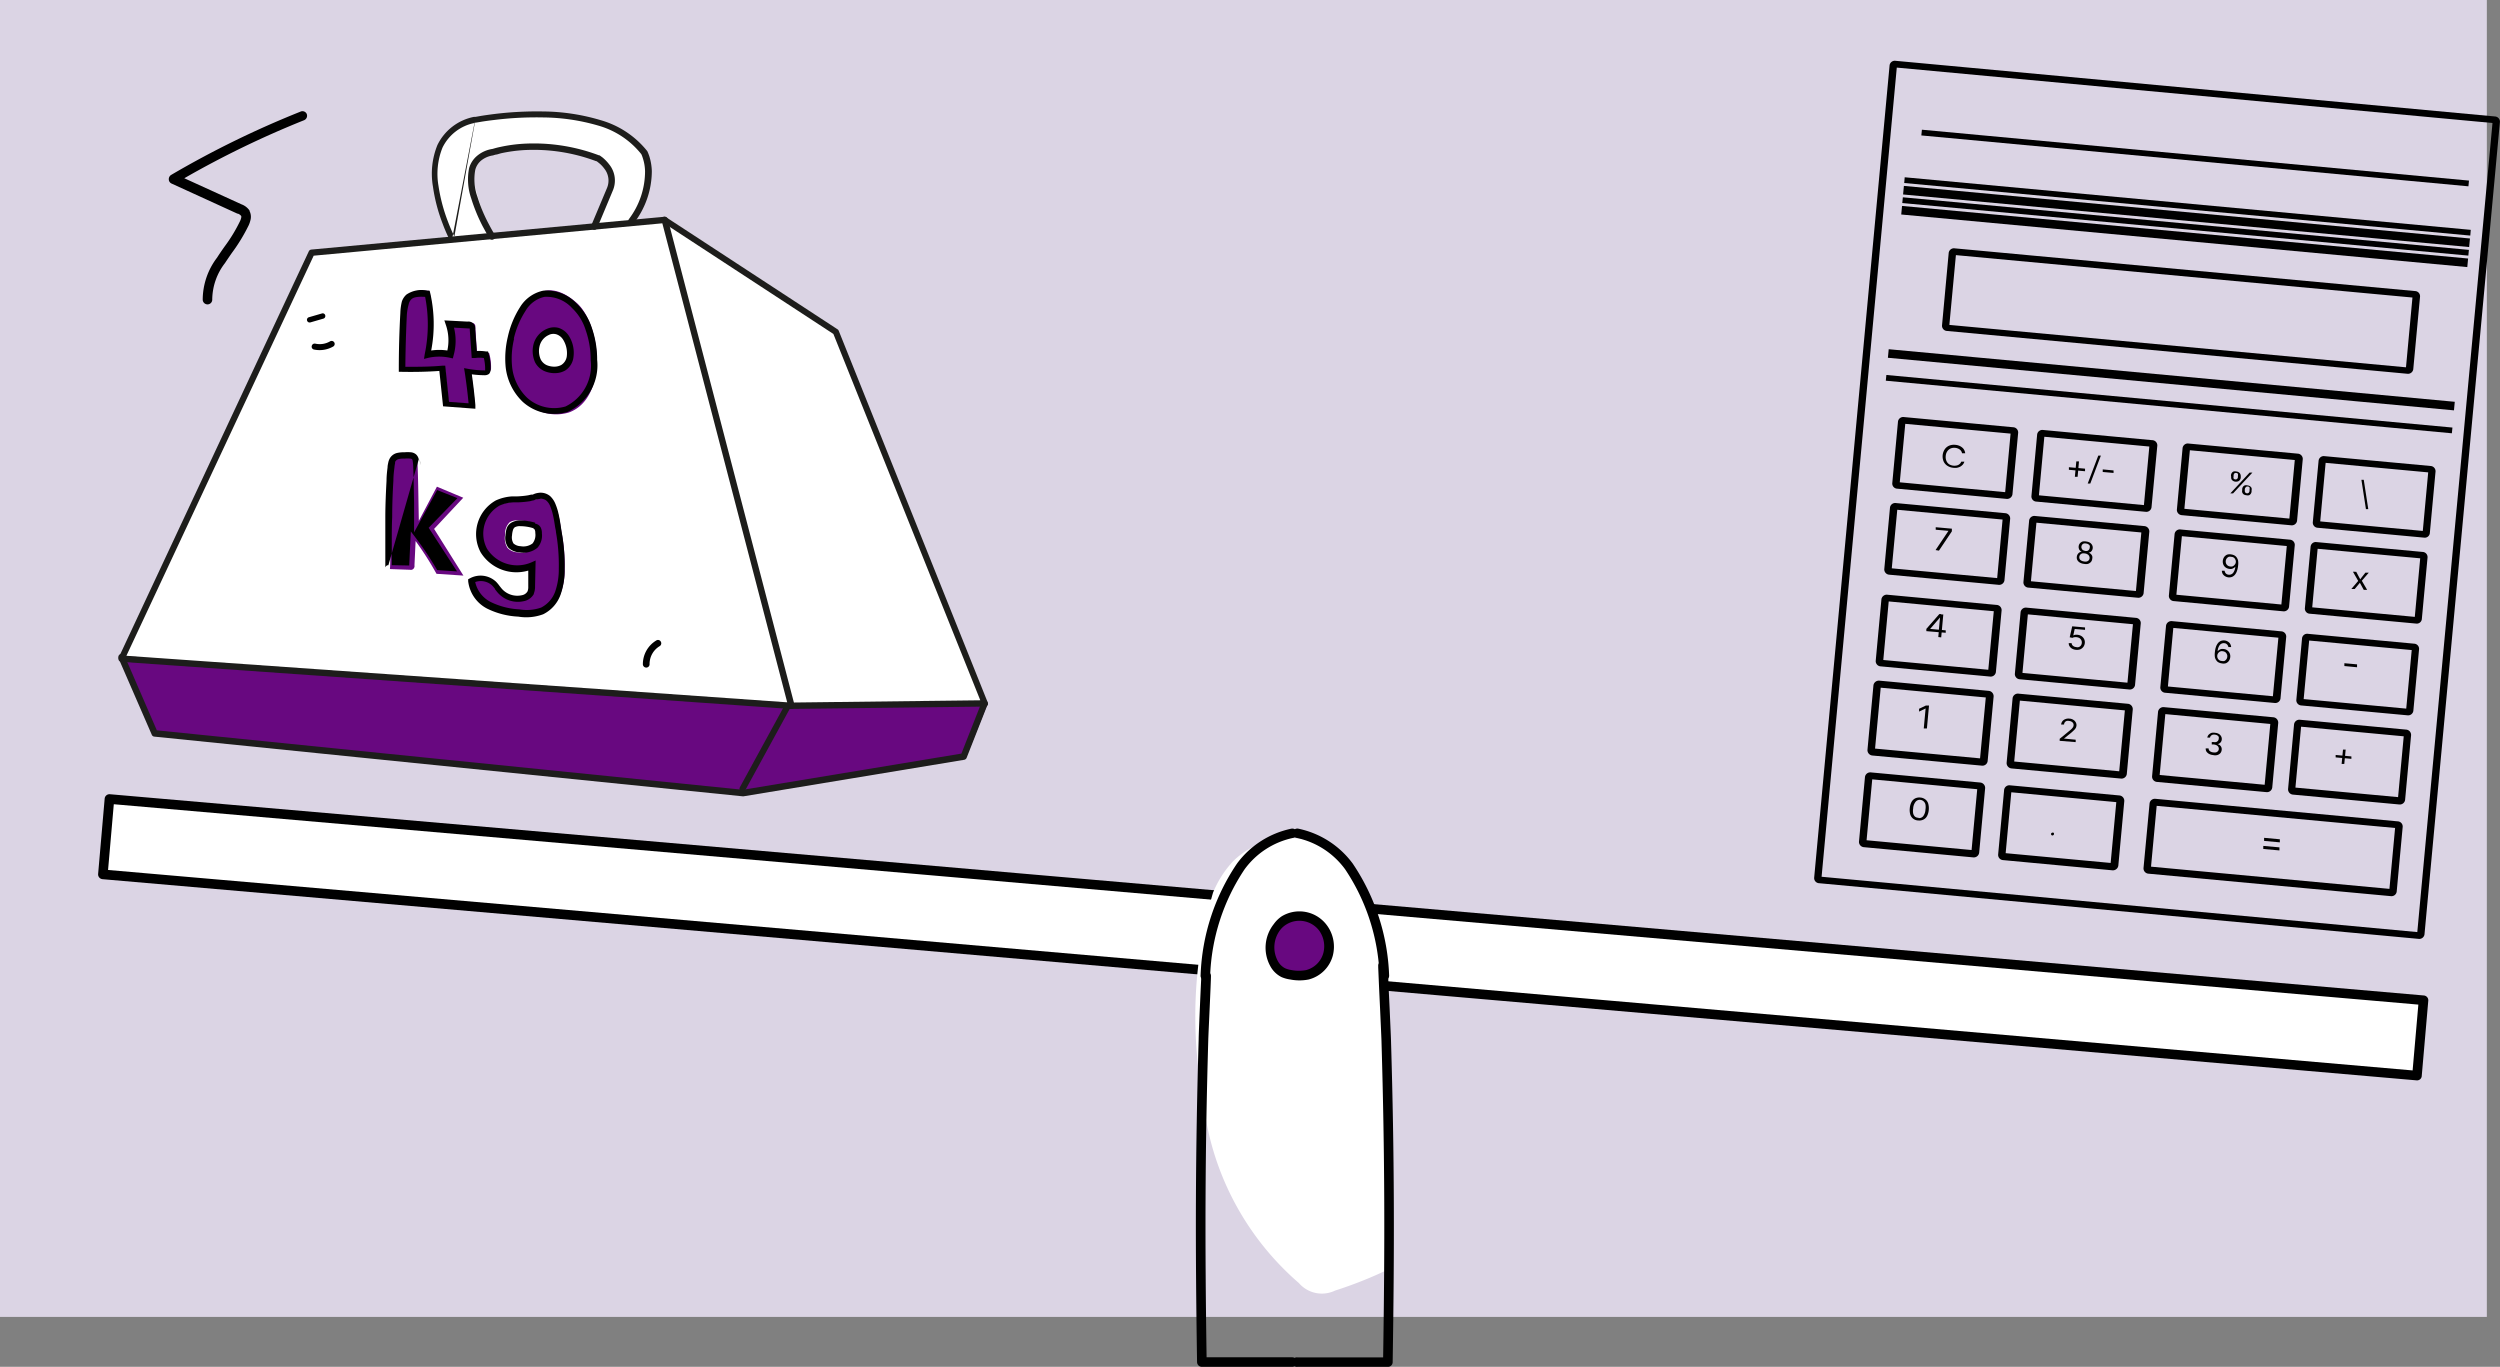 <svg xmlns="http://www.w3.org/2000/svg" width="30.955" height="16.924" viewBox="0 0 30.955 16.924">
  <rect x="0" y="0" width="30.955" height="16.924" fill="#808080" stroke="none"/>
  <g id="Group_3669" data-name="Group 3669" transform="translate(-111.373 -120.139)">
    <g id="Group_3668" data-name="Group 3668">
      <g id="Group_2023" data-name="Group 2023" transform="translate(-1414 -0.202)">
        <rect id="Rectangle_610" data-name="Rectangle 610" width="30.792" height="16.306" transform="translate(1525.373 120.341)" fill="#dbd4e4"/>
      </g>
    </g>
    <g id="Group_2085" data-name="Group 2085" transform="translate(-1414 -0.202)">
      <g id="Group_2084" data-name="Group 2084">
        <path id="Path_2933" data-name="Path 2933" d="M1531.469,123.269a4.619,4.619,0,0,1-.183-.5c-.032-.141-.155-.432.089-.515a2.312,2.312,0,0,1,1.022-.06c.212.072.455.166.455.166a1.394,1.394,0,0,1,.111.2c-.005.017-.144.343-.144.343l-.1.275.453-.072a3.8,3.8,0,0,0,.216-.48c.011-.082-.022-.428-.144-.521a2.345,2.345,0,0,0-.823-.352c-.2,0-.716-.017-.8,0s-.491.083-.519.1l-.221.152a1.61,1.61,0,0,1-.092.232.486.486,0,0,0-.03.321,2.191,2.191,0,0,1,.072.457,2.652,2.652,0,0,0,.16.389Z" fill="#fff"/>
        <path id="Path_2934" data-name="Path 2934" d="M1537.6,129.068l-1.86-4.65-2.121-1.387-4.426.423-2.281,5.007,8.236.659Z" fill="#fff"/>
        <g id="Group_2083" data-name="Group 2083">
          <path id="Path_2935" data-name="Path 2935" d="M1526.728,130.235l-.081.932,28.653,2.492.081-.933Z" fill="#fff"/>
          <path id="Path_2936" data-name="Path 2936" d="M1526.642,131.227a.06.06,0,0,1-.054-.065l.081-.932a.06.06,0,0,1,.064-.055l28.653,2.492a.06.06,0,0,1,.054.065l-.081.932a.058.058,0,0,1-.064.054Zm.069-.114,28.535,2.482.071-.815-28.535-2.481Z" fill-rule="evenodd"/>
          <path id="Path_2937" data-name="Path 2937" d="M1540.393,131.393a1.291,1.291,0,0,1,.245-.385,1,1,0,0,1,1.118-.2,1.3,1.3,0,0,1,.638.818,3.9,3.9,0,0,1,.117,1.056l.062,3.372a5.147,5.147,0,0,1-.669.267.376.376,0,0,1-.448-.093,3.482,3.482,0,0,1-1.187-2.284A5.457,5.457,0,0,1,1540.393,131.393Z" fill="#fff"/>
          <path id="Path_2938" data-name="Path 2938" d="M1541.274,131.735a.317.317,0,0,0-.092.079.415.415,0,0,0-.039.457.269.269,0,0,0,.115.114.359.359,0,0,0,.1.026.544.544,0,0,0,.209,0,.355.355,0,0,0,.258-.259.39.39,0,0,0-.056-.313A.366.366,0,0,0,1541.274,131.735Z" fill="#680880"/>
          <path id="Path_2939" data-name="Path 2939" d="M1541.246,131.685a.423.423,0,0,1,.566.126.445.445,0,0,1,.065.358h0a.416.416,0,0,1-.3.3h0a.583.583,0,0,1-.228,0,.411.411,0,0,1-.109-.03l0,0a.322.322,0,0,1-.139-.137.472.472,0,0,1,.044-.519h0A.378.378,0,0,1,1541.246,131.685Zm.47.191a.308.308,0,0,0-.411-.091h0a.28.28,0,0,0-.076.065.355.355,0,0,0-.033.392h0a.21.21,0,0,0,.089.088.3.3,0,0,0,.078.022h0a.48.48,0,0,0,.185,0,.3.3,0,0,0,.212-.216.332.332,0,0,0-.048-.265Z" fill-rule="evenodd"/>
          <path id="Path_2940" data-name="Path 2940" d="M1541.433,130.649a.059.059,0,0,1-.049.067,1,1,0,0,0-.6.388,2.53,2.53,0,0,0-.427,1.325.059.059,0,0,1-.066.051.058.058,0,0,1-.052-.065,2.631,2.631,0,0,1,.451-1.382h0a1.121,1.121,0,0,1,.676-.432A.06.06,0,0,1,1541.433,130.649Z" fill-rule="evenodd"/>
          <path id="Path_2941" data-name="Path 2941" d="M1540.31,132.367a.059.059,0,0,1,.057.062c0,.076-.031.705-.033.781-.041,1.41-.042,2.533-.021,3.937h1.061a.059.059,0,1,1,0,.118h-1.119a.06.06,0,0,1-.06-.058c-.022-1.432-.022-2.568.02-4h0c0-.076.029-.707.033-.783A.059.059,0,0,1,1540.31,132.367Z" fill-rule="evenodd"/>
          <path id="Path_2942" data-name="Path 2942" d="M1541.378,130.649a.06.06,0,0,1,.068-.048,1.121,1.121,0,0,1,.676.432h0a2.64,2.64,0,0,1,.451,1.382.059.059,0,0,1-.118.014,2.528,2.528,0,0,0-.427-1.325,1,1,0,0,0-.6-.388A.057.057,0,0,1,1541.378,130.649Z" fill-rule="evenodd"/>
          <path id="Path_2943" data-name="Path 2943" d="M1542.555,132.316l.008.151a.054.054,0,0,1,0,.017l.005.107.011.227c.009.2.018.4.018.425.042,1.419.043,2.545.02,3.965a.058.058,0,0,1-.059.057h-1.12a.059.059,0,1,1,0-.117h1.061c.022-1.391.021-2.5-.02-3.9h0c0-.027-.009-.217-.018-.419l-.011-.231c-.006-.131-.01-.241-.012-.279V132.3h0v-.011l.006-.018a.093.093,0,0,1,.095-.013.08.08,0,0,1,.014.024l0,.009h0v.023Z" fill-rule="evenodd"/>
          <path id="Path_2944" data-name="Path 2944" d="M1537.6,129.058l-2.417.029-8.292-.594.412.928,7.3.724,2.738-.444Z" fill="#680880"/>
          <path id="Path_2945" data-name="Path 2945" d="M1533.6,123.025a.039.039,0,0,1,.042.029l1.569,6.016a.039.039,0,0,1-.008.035.043.043,0,0,1-.034.015l-8.294-.584a.038.038,0,0,1-.031-.019.038.038,0,0,1,0-.037l2.352-5.027a.041.041,0,0,1,.033-.022Zm-4.343.482-2.319,4.954,8.182.576-1.546-5.931Z" fill="#1d1d1b" fill-rule="evenodd"/>
          <path id="Path_2946" data-name="Path 2946" d="M1533.567,123.042a.04.04,0,0,1,.055-.011l2.121,1.387a.045.045,0,0,1,.015.018l1.844,4.6a.038.038,0,0,1,0,.036.04.04,0,0,1-.033.018l-2.405.029a.04.04,0,0,1-.04-.039.039.039,0,0,1,.039-.04l2.348-.028-1.819-4.536-2.11-1.38A.04.04,0,0,1,1533.567,123.042Z" fill="#1d1d1b" fill-rule="evenodd"/>
          <path id="Path_2947" data-name="Path 2947" d="M1531.49,122.26h0l.005,0,.018-.005c.016,0,.04-.011.072-.018a1.868,1.868,0,0,1,.27-.037,2.2,2.2,0,0,1,.9.137l.006,0,.024.019a.357.357,0,0,1,.069.071.237.237,0,0,1,.034.244h0l-.193.459a.042.042,0,0,0,.021.054.04.04,0,0,0,.052-.022l.192-.459h0a.316.316,0,0,0-.043-.325.531.531,0,0,0-.082-.086l-.03-.022-.009-.006,0,0h0l-.021.035.021-.035-.007,0a2.283,2.283,0,0,0-.939-.143,1.858,1.858,0,0,0-.281.039c-.034.007-.06.014-.077.019l-.021.006h0a.384.384,0,0,0-.189.084.31.31,0,0,0-.1.152.717.717,0,0,0,.026.378,2.087,2.087,0,0,0,.141.343l.06.11.018.031.005.008,0,0h0l.033-.022-.033.022a.039.039,0,0,0,.055.012.042.042,0,0,0,.012-.056h0l-.005-.007-.017-.03c-.015-.025-.035-.062-.058-.106a1.909,1.909,0,0,1-.135-.328.643.643,0,0,1-.026-.333.224.224,0,0,1,.07-.112.3.3,0,0,1,.154-.066Z" fill="#1d1d1b" fill-rule="evenodd"/>
          <path id="Path_2948" data-name="Path 2948" d="M1531.252,121.863a.562.562,0,0,0-.4.306.872.872,0,0,0-.05.471,2.085,2.085,0,0,0,.116.441c.022.058.043.107.058.14l.018.039.005.01v0h0m.25-1.41h0l.013,0,.05-.008c.044-.008.106-.017.184-.026a4.194,4.194,0,0,1,.593-.031,2.509,2.509,0,0,1,.688.1,1.045,1.045,0,0,1,.536.354h0l.005.01a.423.423,0,0,1,.015.042.56.56,0,0,1,.027.161.979.979,0,0,1-.2.592.04.04,0,0,0,.01.056.04.04,0,0,0,.055-.01,1.06,1.06,0,0,0,.219-.64.681.681,0,0,0-.031-.184c-.007-.021-.014-.038-.019-.05l-.006-.013,0,0h0l-.035.02.035-.02,0,0a1.137,1.137,0,0,0-.577-.384,2.556,2.556,0,0,0-.712-.108,4.354,4.354,0,0,0-.6.031c-.078.01-.142.019-.187.027l-.051.009-.014,0h-.005l.008.039-.008-.039h0a.641.641,0,0,0-.453.349.944.944,0,0,0-.055.516,2.062,2.062,0,0,0,.12.458c.022.06.044.11.06.145l.019.041.005.01v0h0l.035-.018" fill="#1d1d1b" fill-rule="evenodd"/>
          <path id="Path_2949" data-name="Path 2949" d="M1526.863,128.44a.039.039,0,0,1,.052.02l.4.924,7.256.736,2.706-.448.25-.635a.039.039,0,0,1,.052-.022.04.04,0,0,1,.021.053l-.258.656a.041.041,0,0,1-.031.025l-2.732.452h-.01l-7.285-.739a.038.038,0,0,1-.032-.024l-.411-.945A.041.041,0,0,1,1526.863,128.44Z" fill="#1d1d1b" fill-rule="evenodd"/>
          <path id="Path_2950" data-name="Path 2950" d="M1535.136,129.067a.038.038,0,0,1,.015.052l-.55,1.006a.038.038,0,0,1-.067-.036l.55-1.007A.039.039,0,0,1,1535.136,129.067Z" fill="#1d1d1b" fill-rule="evenodd"/>
          <path id="Path_2951" data-name="Path 2951" d="M1529.175,124.278l.228-.057Z" fill="#fff"/>
          <path id="Path_2952" data-name="Path 2952" d="M1529.4,124.245a.033.033,0,0,1-.022.041l-.162.047a.033.033,0,0,1-.041-.023.033.033,0,0,1,.023-.041l.162-.047A.032.032,0,0,1,1529.4,124.245Z" fill-rule="evenodd"/>
          <path id="Path_2953" data-name="Path 2953" d="M1529.232,124.61a.258.258,0,0,0,.228-.047Z" fill="#fff"/>
          <path id="Path_2954" data-name="Path 2954" d="M1529.512,124.581a.037.037,0,0,1-.014.051.339.339,0,0,1-.237.037.036.036,0,0,1-.028-.044.037.037,0,0,1,.044-.029.254.254,0,0,0,.184-.029A.038.038,0,0,1,1529.512,124.581Z" fill-rule="evenodd"/>
          <path id="Path_2955" data-name="Path 2955" d="M1533.39,128.55a.272.272,0,0,1,.114-.228Z" fill="#fff"/>
          <path id="Path_2956" data-name="Path 2956" d="M1533.554,128.284a.041.041,0,0,1-.012.057.258.258,0,0,0-.126.224.041.041,0,0,1-.041.042.042.042,0,0,1-.042-.04.342.342,0,0,1,.165-.295A.039.039,0,0,1,1533.554,128.284Z" fill-rule="evenodd"/>
          <path id="Path_2957" data-name="Path 2957" d="M1530.2,127.387l.25.009a.044.044,0,0,0,.042-.012.05.05,0,0,0,.013-.044l.014-.3a3.881,3.881,0,0,1,.259.406l.333.022-.363-.578.361-.386-.326-.137-.224.424c-.005-.224-.006-.451-.015-.675,0-.12-.022-.133-.139-.129-.063,0-.113,0-.147.062C1530.2,126.152,1530.214,127.388,1530.2,127.387Z" fill="#680880"/>
          <path id="Path_2958" data-name="Path 2958" d="M1530.577,126.1a.435.435,0,0,0-.008-.079Zm-.353,1.239v-.014c0-.034,0-.083,0-.142v-.136c0-.092,0-.2.005-.3,0-.162.007-.326.015-.456,0-.065.008-.121.013-.163a.388.388,0,0,1,.008-.052l0-.015,0,0h0a.065.065,0,0,1,.042-.035.276.276,0,0,1,.066-.007h.012a.438.438,0,0,1,.066,0,.044.044,0,0,1,.023.007.035.035,0,0,1,.008.018.512.512,0,0,1,.007.064h0c.006.148.008.3.011.446,0,.077,0,.154,0,.231l0,.148.286-.524.251.1-.356.367.351.54-.246-.016a3.939,3.939,0,0,0-.261-.393l-.065-.086-.02.415v0l0,.007-.006,0h0Zm-.042,0a.037.037,0,0,0-.032.016l-.006.01v0h0v0l0-.037c0-.034,0-.082,0-.141l0-.135c0-.093,0-.2,0-.3,0-.162.008-.327.015-.458,0-.066.008-.124.013-.169,0-.022.006-.042.009-.059a.179.179,0,0,1,.015-.043h0a.142.142,0,0,1,.088-.072.358.358,0,0,1,.085-.01h.012a.493.493,0,0,1,.079,0,.117.117,0,0,1,.064.026.113.113,0,0,1,.034.061" fill-rule="evenodd"/>
          <path id="Path_2959" data-name="Path 2959" d="M1531.562,126.586a.419.419,0,0,0-.175.574.506.506,0,0,0,.609.183l-.006.252a.192.192,0,0,1-.013.074.147.147,0,0,1-.1.069.309.309,0,0,1-.286-.083c-.028-.03-.05-.065-.08-.094a.257.257,0,0,0-.285-.037.388.388,0,0,0,.218.3,1,1,0,0,0,.379.1.611.611,0,0,0,.295-.025.393.393,0,0,0,.2-.22.835.835,0,0,0,.047-.293,2.139,2.139,0,0,0-.037-.444c-.02-.108-.039-.327-.13-.4-.072-.059-.157-.023-.239-.008A1.424,1.424,0,0,0,1531.562,126.586Z" fill="#680880"/>
          <path id="Path_2960" data-name="Path 2960" d="M1532.044,126.443a.183.183,0,0,1,.142.042h0a.271.271,0,0,1,.066.1.663.663,0,0,1,.037.12c.013.054.022.113.029.161l.009.059h0a2.314,2.314,0,0,1,.037.462.906.906,0,0,1-.049.314h0a.43.43,0,0,1-.217.246.6.6,0,0,1-.308.029h0a.972.972,0,0,1-.387-.1.438.438,0,0,1-.233-.338l0-.025.023-.012a.279.279,0,0,1,.323.044h0a.471.471,0,0,1,.043.052l0,0c.012.015.022.028.033.04a.256.256,0,0,0,.243.074h0a.1.1,0,0,0,.07-.048.138.138,0,0,0,.009-.057h0l0-.2a.521.521,0,0,1-.589-.225.478.478,0,0,1,.188-.644.571.571,0,0,1,.205-.05l.064,0a1.064,1.064,0,0,0,.129-.013l.041-.009.018,0C1532,126.45,1532.022,126.446,1532.044,126.443Zm-.063.093-.046.011h0a1.381,1.381,0,0,1-.143.014l-.058,0a.478.478,0,0,0-.177.041h0a.4.4,0,0,0-.154.533.442.442,0,0,0,.546.171l.056-.025-.007.319a.226.226,0,0,1-.015.09v.006a.181.181,0,0,1-.126.089.331.331,0,0,1-.316-.1h0c-.014-.015-.026-.032-.038-.046l0-.005a.425.425,0,0,0-.036-.043.206.206,0,0,0-.21-.043.367.367,0,0,0,.19.246.91.91,0,0,0,.356.092.535.535,0,0,0,.27-.022h0a.358.358,0,0,0,.175-.2.844.844,0,0,0,.044-.286h0a2.316,2.316,0,0,0-.035-.447c0-.02-.007-.042-.011-.066-.007-.046-.015-.1-.027-.15a.628.628,0,0,0-.033-.105.176.176,0,0,0-.045-.068.1.1,0,0,0-.084-.023.284.284,0,0,0-.054.01Z" fill-rule="evenodd"/>
          <path id="Path_2961" data-name="Path 2961" d="M1530.371,124.9a5.07,5.07,0,0,0,.508-.013l.048.45.326.025q-.018-.219-.053-.438a1.188,1.188,0,0,0,.206.019.051.051,0,0,0,.036-.01.045.045,0,0,0,.011-.033.6.6,0,0,0-.024-.188.53.53,0,0,0-.149,0l-.022-.318a.047.047,0,0,0-.012-.043.051.051,0,0,0-.044-.013l-.237-.012a.65.65,0,0,1,.011.383.646.646,0,0,0-.287,0,1.814,1.814,0,0,0,0-.766c-.24-.021-.282.038-.3.257S1530.372,124.664,1530.371,124.9Z" fill="#680880"/>
          <path id="Path_2962" data-name="Path 2962" d="M1530.406,123.988a.333.333,0,0,1,.259-.048l.026,0,.008.025a1.728,1.728,0,0,1,.013.716.671.671,0,0,1,.2,0,.588.588,0,0,0-.019-.319l-.018-.054.285.015a.085.085,0,0,1,.073.024.084.084,0,0,1,.024.072l.019.268a.561.561,0,0,1,.116.006l.024,0,.007.024a.64.64,0,0,1,.025.195.086.086,0,0,1-.019.058l0,0,0,0a.09.09,0,0,1-.061.017,1.278,1.278,0,0,1-.153-.011c.018.126.033.253.044.38l0,.046-.4-.03-.046-.438c-.154.011-.309.014-.464.011h-.038v-.038q0-.346.019-.692h0a.683.683,0,0,1,.019-.141A.2.2,0,0,1,1530.406,123.988Zm.005.245q-.016.324-.019.65c.152,0,.305,0,.456-.014l.038,0,.047.448.242.018c-.012-.127-.028-.255-.047-.382l-.009-.054.054.01a1.161,1.161,0,0,0,.2.018h.007v-.005a.567.567,0,0,0-.016-.148.4.4,0,0,0-.109,0l-.041,0-.025-.36v0l0-.006-.008,0h-.005l-.182-.01a.663.663,0,0,1-.005.345l-.009.036-.036-.008a.623.623,0,0,0-.265,0l-.056.014.009-.058a1.788,1.788,0,0,0,.005-.71c-.1-.006-.146.006-.171.03a.125.125,0,0,0-.033.063A.675.675,0,0,0,1530.411,124.233Z" fill-rule="evenodd"/>
          <path id="Path_2963" data-name="Path 2963" d="M1531.967,126.817a.6.6,0,0,0-.184-.032.164.164,0,0,0-.1.023.2.2,0,0,0-.056.156.229.229,0,0,0,.029.16.181.181,0,0,0,.125.056.22.22,0,0,0,.195-.055.266.266,0,0,0,.048-.187.169.169,0,0,0-.012-.071.057.057,0,0,0-.057-.034" fill="#fff"/>
          <path id="Path_2964" data-name="Path 2964" d="M1531.817,126.785a.658.658,0,0,1,.182.028l0,.012a.092.092,0,0,1,.07.049h0a.165.165,0,0,1,.014.073.228.228,0,0,1-.055.176.27.27,0,0,1-.217.058.222.222,0,0,1-.143-.058h0v0a.2.2,0,0,1-.036-.155.4.4,0,0,1,.013-.079.134.134,0,0,1,.057-.075h0A.22.22,0,0,1,1531.817,126.785Zm.159.089,0,.007a.569.569,0,0,0-.16-.025h0a.134.134,0,0,0-.068.013.069.069,0,0,0-.024.037.282.282,0,0,0-.011.064h0a.144.144,0,0,0,.018.1.14.14,0,0,0,.088.034h0a.19.19,0,0,0,.148-.034.17.17,0,0,0,.034-.13h0a.086.086,0,0,0-.008-.042.009.009,0,0,0-.011-.006Z" fill-rule="evenodd"/>
          <path id="Path_2965" data-name="Path 2965" d="M1531.685,124.874a.7.7,0,0,0,.207.453.541.541,0,0,0,.526.121c.485-.178.4-1.077.1-1.353C1531.923,123.567,1531.643,124.49,1531.685,124.874Z" fill="#680880"/>
          <path id="Path_2966" data-name="Path 2966" d="M1532.1,123.94a.509.509,0,0,1,.41.157h0a.733.733,0,0,1,.19.3,1.193,1.193,0,0,1,.067.4.636.636,0,0,1-.364.644.581.581,0,0,1-.556-.123l.027-.028-.027.028a.7.7,0,0,1-.215-.455,1.15,1.15,0,0,1,.029-.352,1.136,1.136,0,0,1,.151-.367A.444.444,0,0,1,1532.1,123.94Zm-.361.594a1.029,1.029,0,0,0-.027.327h0a.62.62,0,0,0,.189.406.5.5,0,0,0,.474.107h0a.561.561,0,0,0,.312-.571,1.122,1.122,0,0,0-.063-.377.636.636,0,0,0-.168-.271.428.428,0,0,0-.343-.138.363.363,0,0,0-.234.175A1.078,1.078,0,0,0,1531.735,124.534Z" fill-rule="evenodd"/>
          <path id="Path_2967" data-name="Path 2967" d="M1532.339,124.879a.178.178,0,0,0,.08-.128.332.332,0,0,0-.048-.219c-.115-.172-.322-.048-.344.1A.214.214,0,0,0,1532.339,124.879Z" fill="#fff"/>
          <path id="Path_2968" data-name="Path 2968" d="M1532.287,124.4a.237.237,0,0,1,.13.1h0a.393.393,0,0,1,.057.261.228.228,0,0,1-.1.166h0a.251.251,0,0,1-.119.034.322.322,0,0,1-.141-.025.239.239,0,0,1-.116-.109.343.343,0,0,1-.024-.2.286.286,0,0,1,.173-.215A.218.218,0,0,1,1532.287,124.4Zm-.112.086a.2.2,0,0,0-.123.151h0a.253.253,0,0,0,.016.154.156.156,0,0,0,.076.072.246.246,0,0,0,.1.018.179.179,0,0,0,.079-.021.15.15,0,0,0,.068-.107h0a.316.316,0,0,0-.046-.207.155.155,0,0,0-.084-.066A.134.134,0,0,0,1532.175,124.485Z" fill-rule="evenodd"/>
          <path id="Path_2969" data-name="Path 2969" d="M1529.171,121.752a.06.06,0,0,1-.034.078,11.762,11.762,0,0,0-1.482.718l.708.323a.208.208,0,0,1,.1.077l0,.006a.162.162,0,0,1,.014.1.353.353,0,0,1-.024.075h0a2.179,2.179,0,0,1-.21.345c-.029.042-.058.084-.084.124a.749.749,0,0,0-.158.449.059.059,0,0,1-.055.063.06.06,0,0,1-.063-.057.864.864,0,0,1,.177-.521c.03-.047.062-.093.093-.137a1.93,1.93,0,0,0,.192-.316.172.172,0,0,0,.015-.044.051.051,0,0,0,0-.019.09.09,0,0,0-.04-.029l-.006,0-.816-.373a.058.058,0,0,1-.035-.052.062.062,0,0,1,.029-.055,11.83,11.83,0,0,1,1.6-.783A.058.058,0,0,1,1529.171,121.752Z" fill-rule="evenodd"/>
          <path id="Path_2970" data-name="Path 2970" d="M1552.077,130.319l-.07.753,2.952.275.07-.754Zm-.088-.03a.066.066,0,0,1,.073-.057l3,.279a.064.064,0,0,1,.061.069l-.074.8a.065.065,0,0,1-.073.057l-3-.278a.066.066,0,0,1-.062-.07Z" fill-rule="evenodd"/>
          <path id="Path_2971" data-name="Path 2971" d="M1550.277,130.151l-.07.754,1.3.121.07-.753Zm-.089-.029a.065.065,0,0,1,.074-.057l1.351.125a.067.067,0,0,1,.063.07l-.074.8a.068.068,0,0,1-.075.057l-1.35-.126a.065.065,0,0,1-.063-.069Z" fill-rule="evenodd"/>
          <path id="Path_2972" data-name="Path 2972" d="M1548.555,129.991l-.07.754,1.3.121.07-.753Zm-.09-.029a.066.066,0,0,1,.074-.057l1.351.125a.067.067,0,0,1,.063.07l-.074.8a.067.067,0,0,1-.075.057l-1.35-.126a.066.066,0,0,1-.063-.069Z" fill-rule="evenodd"/>
          <path id="Path_2973" data-name="Path 2973" d="M1548.66,128.856l-.07.754,1.3.121.071-.754Zm-.09-.03a.068.068,0,0,1,.075-.057l1.35.126a.067.067,0,0,1,.063.07l-.074.8a.065.065,0,0,1-.074.056l-1.351-.125a.067.067,0,0,1-.063-.07Z" fill-rule="evenodd"/>
          <path id="Path_2974" data-name="Path 2974" d="M1548.759,127.788l-.067.725,1.3.121.068-.725Zm-.09-.029a.067.067,0,0,1,.075-.054l1.35.126a.065.065,0,0,1,.063.067l-.071.765a.065.065,0,0,1-.074.055l-1.351-.126a.065.065,0,0,1-.063-.067Z" fill-rule="evenodd"/>
          <path id="Path_2975" data-name="Path 2975" d="M1548.865,126.653l-.068.725,1.305.121.067-.725Zm-.09-.029a.065.065,0,0,1,.074-.054l1.351.125a.066.066,0,0,1,.063.067l-.071.766a.066.066,0,0,1-.075.054l-1.35-.125a.066.066,0,0,1-.063-.067Z" fill-rule="evenodd"/>
          <path id="Path_2976" data-name="Path 2976" d="M1548.964,125.589l-.068.724,1.305.122.067-.725Zm-.09-.029a.065.065,0,0,1,.074-.055l1.351.126a.065.065,0,0,1,.063.067l-.071.765a.067.067,0,0,1-.075.055l-1.35-.126a.064.064,0,0,1-.063-.067Z" fill-rule="evenodd"/>
          <path id="Path_2977" data-name="Path 2977" d="M1550.383,129.016l-.07.754,1.3.121.07-.754Zm-.09-.03a.066.066,0,0,1,.075-.056l1.35.125a.067.067,0,0,1,.063.07l-.074.8a.066.066,0,0,1-.075.056l-1.35-.125a.067.067,0,0,1-.063-.07Z" fill-rule="evenodd"/>
          <path id="Path_2978" data-name="Path 2978" d="M1550.482,127.948l-.067.725,1.3.121.068-.724Zm-.09-.028a.066.066,0,0,1,.075-.055l1.35.126a.065.065,0,0,1,.063.067l-.071.765a.065.065,0,0,1-.074.055l-1.351-.126a.065.065,0,0,1-.063-.067Z" fill-rule="evenodd"/>
          <path id="Path_2979" data-name="Path 2979" d="M1550.588,126.813l-.068.725,1.3.121.067-.725Zm-.09-.029a.065.065,0,0,1,.074-.054l1.351.125a.067.067,0,0,1,.063.067l-.071.766a.066.066,0,0,1-.075.054l-1.35-.125a.065.065,0,0,1-.063-.067Z" fill-rule="evenodd"/>
          <path id="Path_2980" data-name="Path 2980" d="M1550.686,125.749l-.067.725,1.3.121.067-.725Zm-.089-.029a.065.065,0,0,1,.074-.055l1.35.126a.065.065,0,0,1,.064.067l-.072.765a.065.065,0,0,1-.074.055l-1.35-.126a.064.064,0,0,1-.063-.067Z" fill-rule="evenodd"/>
          <path id="Path_2981" data-name="Path 2981" d="M1552.184,129.183l-.07.754,1.3.121.07-.753Zm-.09-.029a.067.067,0,0,1,.075-.057l1.35.125a.067.067,0,0,1,.063.07l-.074.8a.066.066,0,0,1-.074.057l-1.351-.126a.066.066,0,0,1-.063-.069Z" fill-rule="evenodd"/>
          <path id="Path_2982" data-name="Path 2982" d="M1552.283,128.116l-.067.725,1.3.121.068-.725Zm-.09-.029a.067.067,0,0,1,.075-.055l1.35.126a.065.065,0,0,1,.063.067l-.071.766a.065.065,0,0,1-.074.054l-1.35-.126a.065.065,0,0,1-.064-.067Z" fill-rule="evenodd"/>
          <path id="Path_2983" data-name="Path 2983" d="M1552.389,126.98l-.068.725,1.3.121.067-.724Zm-.09-.028a.065.065,0,0,1,.074-.055l1.351.126a.065.065,0,0,1,.063.067l-.071.765a.066.066,0,0,1-.075.055l-1.35-.126a.065.065,0,0,1-.063-.067Z" fill-rule="evenodd"/>
          <path id="Path_2984" data-name="Path 2984" d="M1552.488,125.916l-.068.725,1.3.121.067-.725Zm-.09-.029a.065.065,0,0,1,.074-.054l1.351.125a.066.066,0,0,1,.063.067l-.071.766a.066.066,0,0,1-.075.054l-1.35-.125a.066.066,0,0,1-.063-.067Z" fill-rule="evenodd"/>
          <path id="Path_2985" data-name="Path 2985" d="M1553.865,129.339l-.07.754,1.271.118.07-.753Zm-.087-.029a.066.066,0,0,1,.073-.057l1.315.122a.066.066,0,0,1,.061.07l-.074.8a.066.066,0,0,1-.073.057l-1.315-.122a.066.066,0,0,1-.061-.07Z" fill-rule="evenodd"/>
          <path id="Path_2986" data-name="Path 2986" d="M1553.965,128.272l-.068.725,1.27.118.068-.725Zm-.088-.029a.064.064,0,0,1,.073-.054l1.315.122a.064.064,0,0,1,.061.067l-.071.765a.065.065,0,0,1-.073.055l-1.315-.122a.065.065,0,0,1-.061-.067Z" fill-rule="evenodd"/>
          <path id="Path_2987" data-name="Path 2987" d="M1554.07,127.136l-.067.725,1.27.118.067-.725Zm-.087-.028a.064.064,0,0,1,.072-.055l1.315.122a.064.064,0,0,1,.061.068l-.071.765a.063.063,0,0,1-.072.054l-1.315-.122a.063.063,0,0,1-.061-.067Z" fill-rule="evenodd"/>
          <path id="Path_2988" data-name="Path 2988" d="M1554.169,126.072l-.067.725,1.27.118.067-.725Zm-.087-.028a.064.064,0,0,1,.072-.055l1.315.122a.065.065,0,0,1,.061.067l-.071.766a.063.063,0,0,1-.072.054l-1.315-.122a.064.064,0,0,1-.062-.067Z" fill-rule="evenodd"/>
          <path id="Path_2989" data-name="Path 2989" d="M1549.591,123.5l-.081.864,5.654.525.08-.864Zm-.089-.029a.065.065,0,0,1,.074-.055l5.7.529a.064.064,0,0,1,.062.068l-.084.9a.066.066,0,0,1-.073.056l-5.7-.53a.065.065,0,0,1-.062-.068Z" fill-rule="evenodd"/>
          <path id="Path_2990" data-name="Path 2990" d="M1555.937,122.648l-6.774-.63.007-.071,6.774.63Z" fill-rule="evenodd"/>
          <path id="Path_2991" data-name="Path 2991" d="M1555.96,123.258l-7.009-.651.006-.071,7.009.651Z" fill-rule="evenodd"/>
          <path id="Path_2992" data-name="Path 2992" d="M1555.946,123.4l-7.009-.651.01-.106,7.009.651Z" fill-rule="evenodd"/>
          <path id="Path_2993" data-name="Path 2993" d="M1555.758,125.422l-7.009-.651.01-.106,7.009.651Z" fill-rule="evenodd"/>
          <path id="Path_2994" data-name="Path 2994" d="M1555.732,125.706l-7.009-.651.007-.071,7.009.651Z" fill-rule="evenodd"/>
          <path id="Path_2995" data-name="Path 2995" d="M1555.936,123.506l-7.009-.651.007-.071,7.009.651Z" fill-rule="evenodd"/>
          <path id="Path_2996" data-name="Path 2996" d="M1555.923,123.648l-7.009-.651.01-.106,7.009.651Z" fill-rule="evenodd"/>
          <path id="Path_2997" data-name="Path 2997" d="M1549.339,127.152l.16-.238v0l-.158-.014,0-.031.2.018,0,.033-.16.239Z"/>
          <path id="Path_2998" data-name="Path 2998" d="M1551.178,127.323a.127.127,0,0,1-.05-.015.085.085,0,0,1-.032-.03.065.065,0,0,1-.008-.041.067.067,0,0,1,.01-.032.069.069,0,0,1,.022-.023.063.063,0,0,1,.03-.01v0a.059.059,0,0,1-.031-.025.072.072,0,0,1,.006-.077.084.084,0,0,1,.034-.024.112.112,0,0,1,.046,0,.109.109,0,0,1,.044.014.071.071,0,0,1,.028.029.065.065,0,0,1,.008.039.068.068,0,0,1-.016.038.058.058,0,0,1-.035.019v0a.052.052,0,0,1,.027.015.064.064,0,0,1,.018.027.072.072,0,0,1,0,.033.068.068,0,0,1-.016.039.087.087,0,0,1-.037.024A.123.123,0,0,1,1551.178,127.323Zm0-.03a.073.073,0,0,0,.034,0,.049.049,0,0,0,.024-.015.043.043,0,0,0,.01-.025.045.045,0,0,0-.006-.028.043.043,0,0,0-.021-.021.064.064,0,0,0-.031-.01.074.074,0,0,0-.034,0,.051.051,0,0,0-.024.016.046.046,0,0,0-.011.027.05.05,0,0,0,.005.027.049.049,0,0,0,.021.019A.08.08,0,0,0,1551.181,127.293Zm.012-.131a.062.062,0,0,0,.028,0,.04.04,0,0,0,.021-.015.05.05,0,0,0,.009-.024.049.049,0,0,0,0-.025.038.038,0,0,0-.018-.018.054.054,0,0,0-.027-.009.069.069,0,0,0-.029,0,.045.045,0,0,0-.029.039.041.041,0,0,0,.005.025.038.038,0,0,0,.017.019A.077.077,0,0,0,1551.193,127.162Z"/>
          <path id="Path_2999" data-name="Path 2999" d="M1553,127.206a.115.115,0,0,1,.035.01.082.082,0,0,1,.03.024.117.117,0,0,1,.02.042.215.215,0,0,1,0,.064.29.29,0,0,1-.014.065.144.144,0,0,1-.025.046.1.1,0,0,1-.036.027.1.1,0,0,1-.044.006.1.1,0,0,1-.042-.014.087.087,0,0,1-.029-.028.089.089,0,0,1-.011-.04l.034,0a.063.063,0,0,0,.015.033.055.055,0,0,0,.036.016.062.062,0,0,0,.055-.023.152.152,0,0,0,.027-.077h0a.067.067,0,0,1-.02.017.08.08,0,0,1-.025.011.093.093,0,0,1-.029,0,.1.1,0,0,1-.044-.016.087.087,0,0,1-.03-.036.1.1,0,0,1,.009-.094.088.088,0,0,1,.036-.03A.1.1,0,0,1,1553,127.206Zm0,.03a.066.066,0,0,0-.032,0,.073.073,0,0,0-.025.021.064.064,0,0,0-.011.031.07.07,0,0,0,.005.032.061.061,0,0,0,.05.035.075.075,0,0,0,.026,0,.073.073,0,0,0,.021-.012.1.1,0,0,0,.016-.019.061.061,0,0,0,.007-.023.056.056,0,0,0-.006-.031.055.055,0,0,0-.02-.025A.053.053,0,0,0,1553,127.236Z"/>
          <path id="Path_3000" data-name="Path 3000" d="M1549.225,128.156l0-.028.161-.184.023,0,0,.044-.016,0-.121.14v0l.193.018,0,.03Zm.148.073.006-.067v-.013l.019-.2.037,0-.026.284Z"/>
          <path id="Path_3001" data-name="Path 3001" d="M1551.076,128.387a.112.112,0,0,1-.046-.014.086.086,0,0,1-.031-.029.069.069,0,0,1-.011-.04l.036,0a.044.044,0,0,0,.016.033.068.068,0,0,0,.039.016.063.063,0,0,0,.034,0,.058.058,0,0,0,.026-.02.064.064,0,0,0,.011-.031.063.063,0,0,0-.006-.034.073.073,0,0,0-.021-.025.091.091,0,0,0-.034-.012.1.1,0,0,0-.03,0,.061.061,0,0,0-.025.008l-.034-.007.031-.136.159.014,0,.03-.128-.011-.018.081h0a.086.086,0,0,1,.024-.009.1.1,0,0,1,.03,0,.11.11,0,0,1,.049.017.094.094,0,0,1,.032.037.089.089,0,0,1,.008.049.094.094,0,0,1-.018.047.1.1,0,0,1-.038.03A.118.118,0,0,1,1551.076,128.387Z"/>
          <path id="Path_3002" data-name="Path 3002" d="M1552.883,128.555a.107.107,0,0,1-.035-.01.07.07,0,0,1-.03-.024.1.1,0,0,1-.02-.042.218.218,0,0,1,0-.065.276.276,0,0,1,.013-.064.165.165,0,0,1,.025-.046.1.1,0,0,1,.036-.027.1.1,0,0,1,.044-.006.087.087,0,0,1,.042.014.078.078,0,0,1,.029.028.089.089,0,0,1,.012.04l-.034,0a.066.066,0,0,0-.016-.032.05.05,0,0,0-.035-.016.063.063,0,0,0-.056.023.143.143,0,0,0-.026.077h0a.089.089,0,0,1,.021-.018.077.077,0,0,1,.025-.01.089.089,0,0,1,.028,0,.081.081,0,0,1,.044.016.091.091,0,0,1,.03.035.09.09,0,0,1,.008.049.1.1,0,0,1-.016.046.09.09,0,0,1-.037.03A.1.1,0,0,1,1552.883,128.555Zm0-.03a.072.072,0,0,0,.033,0,.061.061,0,0,0,.024-.021.058.058,0,0,0,.011-.031.05.05,0,0,0-.005-.032.066.066,0,0,0-.019-.025.064.064,0,0,0-.031-.011.052.052,0,0,0-.025,0,.054.054,0,0,0-.022.012.056.056,0,0,0-.015.019.061.061,0,0,0-.007.023.065.065,0,0,0,.005.031.062.062,0,0,0,.02.025A.057.057,0,0,0,1552.885,128.525Z"/>
          <path id="Path_3003" data-name="Path 3003" d="M1549.258,129.077l-.026.284-.039,0,.023-.248h0l-.081.039,0-.035.084-.04Z"/>
          <path id="Path_3004" data-name="Path 3004" d="M1549.126,130.5a.105.105,0,0,1-.1-.074.2.2,0,0,1-.006-.079.2.2,0,0,1,.021-.075.108.108,0,0,1,.045-.045.12.12,0,0,1,.064-.011.118.118,0,0,1,.062.023.1.1,0,0,1,.036.052.211.211,0,0,1,.007.078.2.2,0,0,1-.021.076.1.1,0,0,1-.045.044A.114.114,0,0,1,1549.126,130.5Zm0-.03a.065.065,0,0,0,.06-.023.147.147,0,0,0,.028-.082.178.178,0,0,0,0-.062.072.072,0,0,0-.023-.04.07.07,0,0,0-.04-.018.065.065,0,0,0-.06.025.143.143,0,0,0-.029.081.174.174,0,0,0,0,.062.079.079,0,0,0,.023.04A.064.064,0,0,0,1549.129,130.466Z"/>
          <path id="Path_3005" data-name="Path 3005" d="M1550.876,129.514l0-.025.112-.092c.013-.01.024-.02.033-.028a.12.12,0,0,0,.019-.023.046.046,0,0,0,.008-.024.044.044,0,0,0-.005-.026.052.052,0,0,0-.02-.019.067.067,0,0,0-.03-.009.063.063,0,0,0-.031,0,.049.049,0,0,0-.023.017.054.054,0,0,0-.009.027l-.036,0a.078.078,0,0,1,.053-.067.1.1,0,0,1,.05-.006.094.094,0,0,1,.048.015.081.081,0,0,1,.03.031.07.07,0,0,1,.009.04.088.088,0,0,1-.009.03.124.124,0,0,1-.025.03.507.507,0,0,1-.045.04l-.076.061v0l.145.014,0,.03Z"/>
          <path id="Path_3006" data-name="Path 3006" d="M1550.787,130.686a.016.016,0,0,1-.013-.006.016.016,0,0,1-.005-.013.015.015,0,0,1,.007-.012.022.022,0,0,1,.028,0,.016.016,0,0,1,0,.013l0,.009-.008.006Z"/>
          <path id="Path_3007" data-name="Path 3007" d="M1552.775,129.69a.127.127,0,0,1-.049-.014.1.1,0,0,1-.032-.028.069.069,0,0,1-.01-.04l.036,0a.04.04,0,0,0,.007.024.051.051,0,0,0,.021.017.073.073,0,0,0,.03.008.089.089,0,0,0,.033,0,.049.049,0,0,0,.024-.015.038.038,0,0,0,.011-.025.048.048,0,0,0-.005-.027.049.049,0,0,0-.022-.021.1.1,0,0,0-.037-.01l-.023,0,0-.03.023,0a.076.076,0,0,0,.031,0,.049.049,0,0,0,.022-.015.04.04,0,0,0,.01-.024.049.049,0,0,0,0-.025.043.043,0,0,0-.017-.018.062.062,0,0,0-.027-.009.07.07,0,0,0-.029,0,.057.057,0,0,0-.023.013.038.038,0,0,0-.011.023l-.034,0a.067.067,0,0,1,.017-.036.1.1,0,0,1,.036-.023.122.122,0,0,1,.047,0,.1.1,0,0,1,.045.015.077.077,0,0,1,.027.03.067.067,0,0,1,.007.037.063.063,0,0,1-.053.058v0a.066.066,0,0,1,.041.026.064.064,0,0,1,.011.045.074.074,0,0,1-.016.04.083.083,0,0,1-.038.024A.106.106,0,0,1,1552.775,129.69Z"/>
          <path id="Path_3008" data-name="Path 3008" d="M1553.407,130.753l0-.038.195.018,0,.038Zm-.01.1,0-.038.2.018,0,.038Z"/>
          <path id="Path_3009" data-name="Path 3009" d="M1554.548,127.421l.049.093.064-.082.042,0-.086.1.066.113-.042,0-.048-.088-.064.077-.042,0,.085-.1-.065-.114Z"/>
          <path id="Path_3010" data-name="Path 3010" d="M1549.706,125.953l-.039,0a.081.081,0,0,0-.01-.026.072.072,0,0,0-.019-.02.094.094,0,0,0-.026-.014.108.108,0,0,0-.031-.007.112.112,0,0,0-.055.008.1.1,0,0,0-.041.034.116.116,0,0,0-.02.059.123.123,0,0,0,.009.062.091.091,0,0,0,.034.041.126.126,0,0,0,.084.016.09.09,0,0,0,.028-.008.1.1,0,0,0,.023-.017.07.07,0,0,0,.014-.024l.039,0a.1.1,0,0,1-.019.036.137.137,0,0,1-.032.026.165.165,0,0,1-.041.014.182.182,0,0,1-.047,0,.159.159,0,0,1-.072-.025.125.125,0,0,1-.046-.053.16.16,0,0,1,.014-.151.126.126,0,0,1,.055-.045.158.158,0,0,1,.076-.01.165.165,0,0,1,.045.01.131.131,0,0,1,.038.022.086.086,0,0,1,.026.031A.1.1,0,0,1,1549.706,125.953Z"/>
          <path id="Path_3011" data-name="Path 3011" d="M1551.064,126.245l.018-.191.033,0-.017.191Zm-.074-.087,0-.032.2.018,0,.032Z"/>
          <path id="Path_3012" data-name="Path 3012" d="M1551.386,125.982l-.131.346-.032,0,.131-.346Z"/>
          <path id="Path_3013" data-name="Path 3013" d="M1551.543,126.166l0,.031-.134-.012,0-.032Z"/>
          <path id="Path_3014" data-name="Path 3014" d="M1553.136,126.411l0-.015a.063.063,0,0,1,.009-.027.052.052,0,0,1,.023-.018.067.067,0,0,1,.033,0,.071.071,0,0,1,.032.011.05.05,0,0,1,.019.022.072.072,0,0,1,0,.029l0,.014a.061.061,0,0,1-.009.027.058.058,0,0,1-.022.019.072.072,0,0,1-.034,0,.075.075,0,0,1-.032-.01.058.058,0,0,1-.018-.023A.052.052,0,0,1,1553.136,126.411Zm.032-.012v.015a.037.037,0,0,0,.005.023.024.024,0,0,0,.022.012.026.026,0,0,0,.023-.008.04.04,0,0,0,.009-.022V126.4a.044.044,0,0,0,0-.023.026.026,0,0,0-.022-.012.025.025,0,0,0-.024.008A.04.04,0,0,0,1553.168,126.4Zm-.171-.16v-.015a.063.063,0,0,1,.01-.027.048.048,0,0,1,.022-.018.063.063,0,0,1,.034,0,.061.061,0,0,1,.032.011.048.048,0,0,1,.018.022.066.066,0,0,1,.005.028l0,.015a.061.061,0,0,1-.009.027.055.055,0,0,1-.022.018.074.074,0,0,1-.034.005.061.061,0,0,1-.032-.011.05.05,0,0,1-.019-.022A.067.067,0,0,1,1553,126.239Zm.032-.012v.014a.048.048,0,0,0,0,.024.027.027,0,0,0,.022.012.026.026,0,0,0,.024-.008.035.035,0,0,0,.008-.022l0-.015a.045.045,0,0,0,0-.023.026.026,0,0,0-.022-.012.026.026,0,0,0-.024.008A.043.043,0,0,0,1553.029,126.227Zm-.04.223.238-.257.035,0-.239.257Z"/>
          <path id="Path_3015" data-name="Path 3015" d="M1554.668,126.645l-.056-.363.029,0,.056.363Z"/>
          <path id="Path_3016" data-name="Path 3016" d="M1554.558,128.567l0,.036-.157-.015,0-.035Z"/>
          <path id="Path_3017" data-name="Path 3017" d="M1554.367,129.8l.017-.177.033,0-.017.177Zm-.074-.081,0-.03.195.018,0,.03Z"/>
          <path id="Path_3018" data-name="Path 3018" d="M1548.859,121.178l-.931,10.019,7.376.685.931-10.018Zm-.089-.029a.065.065,0,0,1,.074-.055l7.421.689a.065.065,0,0,1,.062.068l-.934,10.06a.065.065,0,0,1-.074.055l-7.421-.689a.064.064,0,0,1-.062-.068Z" fill-rule="evenodd"/>
        </g>
      </g>
    </g>
  </g>
</svg>
